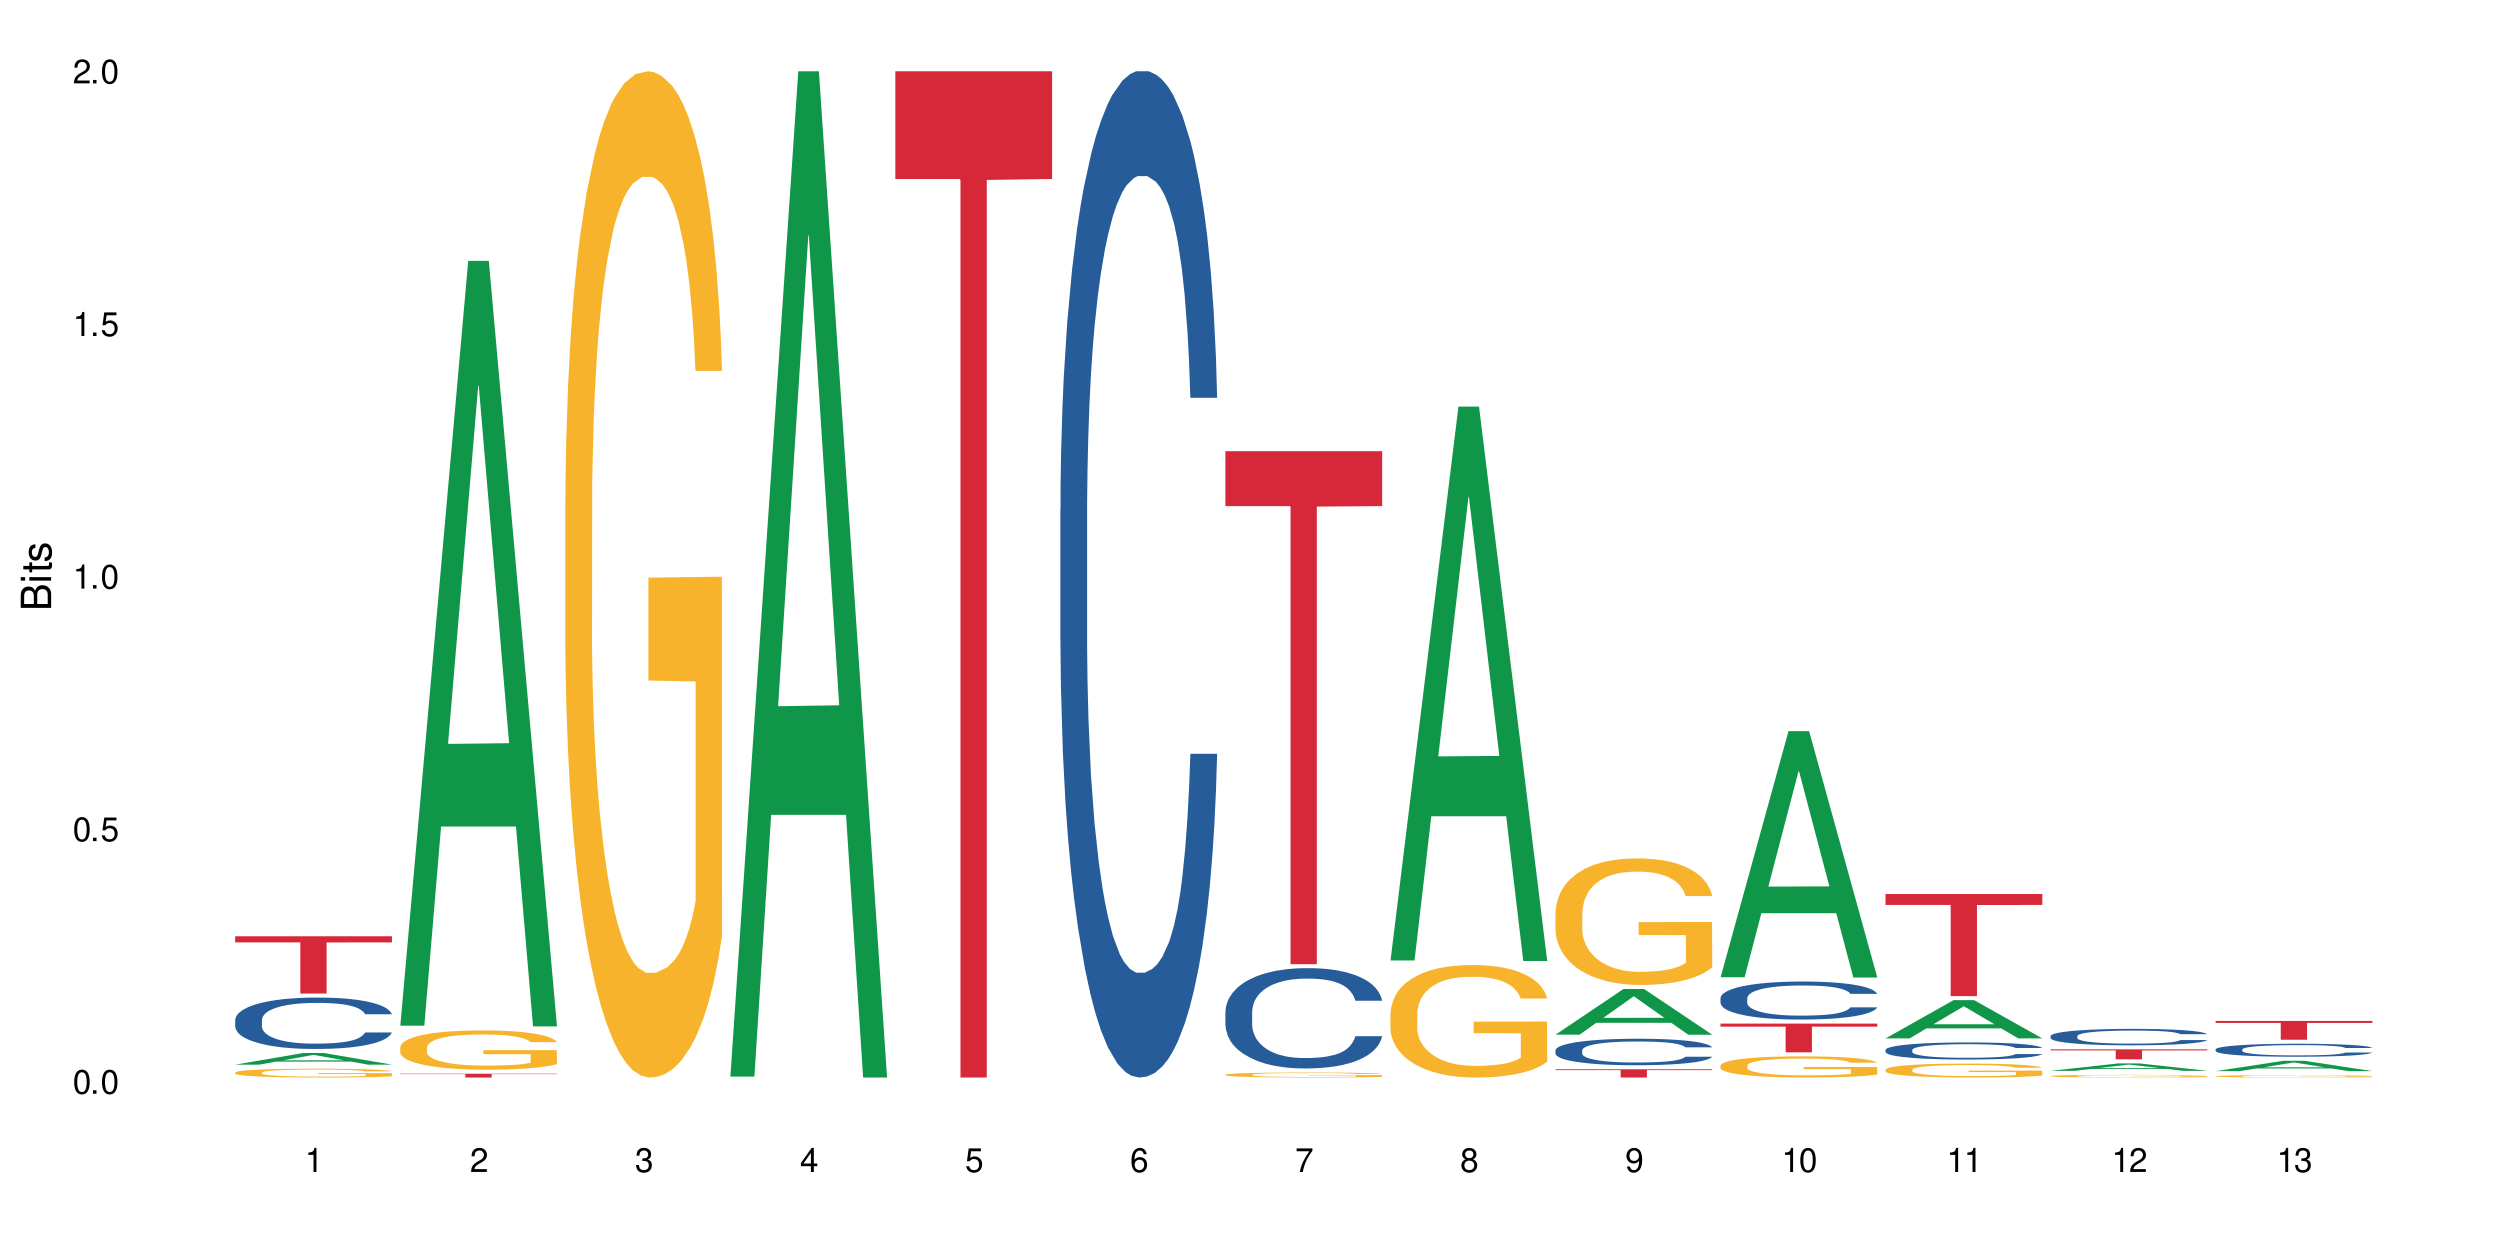 <?xml version="1.0" encoding="UTF-8"?>
<svg xmlns="http://www.w3.org/2000/svg" xmlns:xlink="http://www.w3.org/1999/xlink" width="720" height="360" viewBox="0 0 720 360">
<defs>
<g>
<g id="glyph-0-0">
</g>
<g id="glyph-0-1">
<path d="M 2.641 -6.938 C 2 -6.938 1.422 -6.656 1.078 -6.172 C 0.641 -5.562 0.406 -4.641 0.406 -3.359 C 0.406 -1.016 1.188 0.219 2.641 0.219 C 4.078 0.219 4.859 -1.016 4.859 -3.297 C 4.859 -4.641 4.656 -5.547 4.203 -6.172 C 3.844 -6.656 3.281 -6.938 2.641 -6.938 Z M 2.641 -6.188 C 3.547 -6.188 4 -5.25 4 -3.375 C 4 -1.406 3.562 -0.484 2.625 -0.484 C 1.734 -0.484 1.281 -1.438 1.281 -3.344 C 1.281 -5.25 1.734 -6.188 2.641 -6.188 Z M 2.641 -6.188 "/>
</g>
<g id="glyph-0-2">
<path d="M 1.828 -1 L 0.828 -1 L 0.828 0 L 1.828 0 Z M 1.828 -1 "/>
</g>
<g id="glyph-0-3">
<path d="M 4.562 -6.797 L 1.062 -6.797 L 0.547 -3.094 L 1.328 -3.094 C 1.719 -3.562 2.047 -3.734 2.578 -3.734 C 3.484 -3.734 4.062 -3.109 4.062 -2.094 C 4.062 -1.125 3.484 -0.531 2.578 -0.531 C 1.828 -0.531 1.375 -0.906 1.188 -1.672 L 0.328 -1.672 C 0.453 -1.109 0.547 -0.844 0.75 -0.594 C 1.125 -0.078 1.828 0.219 2.594 0.219 C 3.969 0.219 4.922 -0.781 4.922 -2.219 C 4.922 -3.562 4.031 -4.484 2.719 -4.484 C 2.25 -4.484 1.859 -4.359 1.469 -4.062 L 1.734 -5.969 L 4.562 -5.969 Z M 4.562 -6.797 "/>
</g>
<g id="glyph-0-4">
<path d="M 2.484 -4.938 L 2.484 0 L 3.328 0 L 3.328 -6.938 L 2.766 -6.938 C 2.469 -5.875 2.281 -5.734 0.984 -5.562 L 0.984 -4.938 Z M 2.484 -4.938 "/>
</g>
<g id="glyph-0-5">
<path d="M 4.859 -0.828 L 1.281 -0.828 C 1.359 -1.406 1.672 -1.781 2.5 -2.281 L 3.469 -2.828 C 4.406 -3.344 4.906 -4.062 4.906 -4.906 C 4.906 -5.484 4.672 -6.031 4.266 -6.406 C 3.859 -6.766 3.375 -6.938 2.719 -6.938 C 1.859 -6.938 1.219 -6.625 0.844 -6.031 C 0.609 -5.672 0.5 -5.234 0.484 -4.531 L 1.328 -4.531 C 1.359 -5.016 1.406 -5.281 1.531 -5.516 C 1.75 -5.938 2.188 -6.203 2.703 -6.203 C 3.469 -6.203 4.031 -5.641 4.031 -4.891 C 4.031 -4.344 3.719 -3.859 3.125 -3.516 L 2.234 -3 C 0.812 -2.172 0.406 -1.531 0.328 -0.016 L 4.859 -0.016 Z M 4.859 -0.828 "/>
</g>
<g id="glyph-0-6">
<path d="M 2.125 -3.188 L 2.578 -3.188 C 3.5 -3.188 3.984 -2.766 3.984 -1.922 C 3.984 -1.062 3.469 -0.531 2.594 -0.531 C 1.656 -0.531 1.203 -1 1.156 -2.016 L 0.312 -2.016 C 0.344 -1.453 0.438 -1.094 0.609 -0.781 C 0.953 -0.109 1.625 0.219 2.547 0.219 C 3.953 0.219 4.859 -0.625 4.859 -1.938 C 4.859 -2.828 4.516 -3.297 3.703 -3.594 C 4.344 -3.844 4.656 -4.328 4.656 -5.031 C 4.656 -6.219 3.875 -6.938 2.578 -6.938 C 1.203 -6.938 0.484 -6.172 0.453 -4.703 L 1.297 -4.703 C 1.312 -5.125 1.344 -5.359 1.453 -5.578 C 1.641 -5.969 2.062 -6.203 2.594 -6.203 C 3.344 -6.203 3.797 -5.75 3.797 -5 C 3.797 -4.516 3.609 -4.219 3.25 -4.047 C 3.016 -3.953 2.703 -3.922 2.125 -3.906 Z M 2.125 -3.188 "/>
</g>
<g id="glyph-0-7">
<path d="M 3.141 -1.672 L 3.141 0 L 3.984 0 L 3.984 -1.672 L 4.984 -1.672 L 4.984 -2.438 L 3.984 -2.438 L 3.984 -6.938 L 3.359 -6.938 L 0.266 -2.578 L 0.266 -1.672 Z M 3.141 -2.438 L 1 -2.438 L 3.141 -5.5 Z M 3.141 -2.438 "/>
</g>
<g id="glyph-0-8">
<path d="M 4.781 -5.125 C 4.609 -6.266 3.891 -6.938 2.844 -6.938 C 2.094 -6.938 1.422 -6.578 1.031 -5.953 C 0.594 -5.266 0.406 -4.422 0.406 -3.172 C 0.406 -2 0.578 -1.25 0.984 -0.641 C 1.359 -0.078 1.953 0.219 2.703 0.219 C 3.984 0.219 4.922 -0.75 4.922 -2.094 C 4.922 -3.375 4.062 -4.281 2.844 -4.281 C 2.172 -4.281 1.641 -4.031 1.281 -3.516 C 1.281 -5.234 1.828 -6.188 2.797 -6.188 C 3.391 -6.188 3.797 -5.797 3.938 -5.125 Z M 2.734 -3.531 C 3.547 -3.531 4.062 -2.953 4.062 -2.031 C 4.062 -1.156 3.484 -0.531 2.703 -0.531 C 1.922 -0.531 1.328 -1.188 1.328 -2.078 C 1.328 -2.938 1.906 -3.531 2.734 -3.531 Z M 2.734 -3.531 "/>
</g>
<g id="glyph-0-9">
<path d="M 4.984 -6.797 L 0.438 -6.797 L 0.438 -5.969 L 4.109 -5.969 C 2.5 -3.656 1.828 -2.234 1.328 0 L 2.219 0 C 2.594 -2.172 3.453 -4.047 4.984 -6.094 Z M 4.984 -6.797 "/>
</g>
<g id="glyph-0-10">
<path d="M 3.75 -3.656 C 4.469 -4.094 4.688 -4.438 4.688 -5.078 C 4.688 -6.172 3.844 -6.938 2.641 -6.938 C 1.438 -6.938 0.594 -6.172 0.594 -5.094 C 0.594 -4.438 0.812 -4.094 1.516 -3.656 C 0.734 -3.266 0.359 -2.703 0.359 -1.922 C 0.359 -0.656 1.281 0.219 2.641 0.219 C 3.984 0.219 4.922 -0.656 4.922 -1.922 C 4.922 -2.703 4.531 -3.266 3.75 -3.656 Z M 2.641 -6.188 C 3.359 -6.188 3.812 -5.75 3.812 -5.062 C 3.812 -4.406 3.344 -3.984 2.641 -3.984 C 1.922 -3.984 1.453 -4.406 1.453 -5.078 C 1.453 -5.75 1.922 -6.188 2.641 -6.188 Z M 2.641 -3.266 C 3.484 -3.266 4.062 -2.719 4.062 -1.906 C 4.062 -1.078 3.484 -0.531 2.625 -0.531 C 1.797 -0.531 1.219 -1.094 1.219 -1.906 C 1.219 -2.719 1.781 -3.266 2.641 -3.266 Z M 2.641 -3.266 "/>
</g>
<g id="glyph-0-11">
<path d="M 0.516 -1.578 C 0.672 -0.453 1.406 0.219 2.438 0.219 C 3.188 0.219 3.859 -0.141 4.266 -0.766 C 4.688 -1.453 4.891 -2.297 4.891 -3.547 C 4.891 -4.719 4.703 -5.453 4.312 -6.078 C 3.938 -6.641 3.344 -6.938 2.594 -6.938 C 1.297 -6.938 0.359 -5.969 0.359 -4.625 C 0.359 -3.344 1.234 -2.453 2.453 -2.453 C 3.094 -2.453 3.578 -2.672 4.016 -3.203 C 4 -1.484 3.469 -0.531 2.5 -0.531 C 1.906 -0.531 1.484 -0.906 1.359 -1.578 Z M 2.578 -6.203 C 3.375 -6.203 3.969 -5.531 3.969 -4.641 C 3.969 -3.797 3.391 -3.188 2.547 -3.188 C 1.734 -3.188 1.234 -3.766 1.234 -4.688 C 1.234 -5.562 1.797 -6.203 2.578 -6.203 Z M 2.578 -6.203 "/>
</g>
<g id="glyph-1-0">
</g>
<g id="glyph-1-1">
<path d="M 0 -0.953 L 0 -4.891 C 0 -5.719 -0.234 -6.344 -0.734 -6.797 C -1.188 -7.234 -1.812 -7.469 -2.5 -7.469 C -3.547 -7.469 -4.188 -7 -4.625 -5.875 C -4.984 -6.688 -5.625 -7.094 -6.531 -7.094 C -7.172 -7.094 -7.734 -6.859 -8.141 -6.391 C -8.562 -5.922 -8.75 -5.344 -8.75 -4.5 L -8.75 -0.953 Z M -4.984 -2.062 L -7.766 -2.062 L -7.766 -4.219 C -7.766 -4.844 -7.688 -5.203 -7.453 -5.5 C -7.219 -5.812 -6.859 -5.969 -6.375 -5.969 C -5.891 -5.969 -5.531 -5.812 -5.297 -5.5 C -5.062 -5.203 -4.984 -4.844 -4.984 -4.219 Z M -0.984 -2.062 L -4 -2.062 L -4 -4.781 C -4 -5.766 -3.438 -6.359 -2.484 -6.359 C -1.547 -6.359 -0.984 -5.766 -0.984 -4.781 Z M -0.984 -2.062 "/>
</g>
<g id="glyph-1-2">
<path d="M -6.281 -1.797 L -6.281 -0.797 L 0 -0.797 L 0 -1.797 Z M -8.75 -1.797 L -8.75 -0.797 L -7.484 -0.797 L -7.484 -1.797 Z M -8.75 -1.797 "/>
</g>
<g id="glyph-1-3">
<path d="M -6.281 -3.047 L -6.281 -2.016 L -8.016 -2.016 L -8.016 -1.016 L -6.281 -1.016 L -6.281 -0.172 L -5.469 -0.172 L -5.469 -1.016 L -0.719 -1.016 C -0.078 -1.016 0.281 -1.453 0.281 -2.234 C 0.281 -2.5 0.25 -2.719 0.188 -3.047 L -0.641 -3.047 C -0.609 -2.906 -0.594 -2.766 -0.594 -2.562 C -0.594 -2.141 -0.719 -2.016 -1.156 -2.016 L -5.469 -2.016 L -5.469 -3.047 Z M -6.281 -3.047 "/>
</g>
<g id="glyph-1-4">
<path d="M -4.531 -5.25 C -5.766 -5.25 -6.469 -4.422 -6.469 -2.969 C -6.469 -1.516 -5.719 -0.562 -4.547 -0.562 C -3.562 -0.562 -3.094 -1.062 -2.734 -2.562 L -2.516 -3.484 C -2.344 -4.188 -2.094 -4.469 -1.641 -4.469 C -1.047 -4.469 -0.641 -3.875 -0.641 -3 C -0.641 -2.453 -0.797 -2 -1.062 -1.75 C -1.25 -1.594 -1.422 -1.531 -1.875 -1.469 L -1.875 -0.406 C -0.422 -0.453 0.281 -1.266 0.281 -2.922 C 0.281 -4.5 -0.5 -5.516 -1.719 -5.516 C -2.656 -5.516 -3.172 -4.984 -3.469 -3.734 L -3.703 -2.766 C -3.891 -1.953 -4.156 -1.609 -4.594 -1.609 C -5.188 -1.609 -5.547 -2.125 -5.547 -2.938 C -5.547 -3.75 -5.203 -4.172 -4.531 -4.203 Z M -4.531 -5.25 "/>
</g>
</g>
</defs>
<rect x="-72" y="-36" width="864" height="432" fill="rgb(100%, 100%, 100%)" fill-opacity="1"/>
<path fill-rule="nonzero" fill="rgb(6.275%, 58.824%, 28.235%)" fill-opacity="1" d="M 67.73 306.617 L 67.777 306.613 L 87.316 303.266 L 93.25 303.266 L 112.883 306.617 L 105.984 306.617 L 101.066 305.742 L 79.5 305.742 L 74.676 306.617 L 67.73 306.617 L 81.574 305.383 L 99.086 305.379 L 90.355 303.812 L 90.258 303.812 L 90.164 303.82 L 81.527 305.379 L 81.574 305.383 Z M 67.73 306.617 "/>
<path fill-rule="nonzero" fill="rgb(14.51%, 36.078%, 60%)" fill-opacity="1" d="M 67.73 293.746 L 67.785 293.73 L 67.785 293.406 L 67.953 292.895 L 68.336 292.242 L 68.723 291.797 L 69.715 291 L 71.09 290.23 L 72.523 289.633 L 73.566 289.281 L 74.504 289.012 L 76.652 288.512 L 78.027 288.254 L 79.516 288.023 L 81.332 287.793 L 82.652 287.66 L 85.629 287.441 L 87.828 287.348 L 89.535 287.309 L 93.227 287.309 L 95.43 287.363 L 97.027 287.43 L 98.789 287.539 L 100.273 287.66 L 102.863 287.957 L 105.176 288.336 L 106.223 288.551 L 107.875 288.973 L 109.141 289.375 L 110.02 289.727 L 111.012 290.23 L 111.895 290.836 L 112.555 291.527 L 112.883 292.109 L 105.176 292.109 L 104.789 291.566 L 104.348 291.148 L 103.523 290.594 L 102.699 290.203 L 101.543 289.809 L 100.496 289.551 L 99.062 289.297 L 97.797 289.133 L 96.477 289.012 L 95.207 288.93 L 92.785 288.848 L 89.977 288.848 L 88.93 288.875 L 86.785 288.984 L 85.629 289.078 L 83.977 289.27 L 82.82 289.445 L 81.441 289.715 L 80.508 289.945 L 79.352 290.297 L 78.523 290.605 L 77.586 291.055 L 77.035 291.391 L 76.543 291.77 L 76.102 292.215 L 75.77 292.691 L 75.551 293.191 L 75.441 293.676 L 75.441 295.773 L 75.551 296.262 L 75.824 296.828 L 76.543 297.652 L 77.586 298.371 L 78.801 298.938 L 79.957 299.344 L 80.617 299.531 L 81.496 299.75 L 82.875 300.02 L 84.855 300.289 L 86.012 300.398 L 87.773 300.508 L 89.594 300.562 L 92.016 300.562 L 94.164 300.508 L 95.594 300.438 L 97.082 300.332 L 99.117 300.102 L 100.383 299.883 L 101.484 299.629 L 102.312 299.371 L 102.863 299.152 L 103.688 298.734 L 104.348 298.273 L 104.844 297.801 L 105.176 297.344 L 112.883 297.344 L 112.555 297.883 L 112.059 298.41 L 111.562 298.801 L 110.793 299.277 L 109.91 299.695 L 108.645 300.168 L 107.598 300.48 L 106.223 300.816 L 104.957 301.074 L 103.578 301.305 L 101.543 301.574 L 100.219 301.711 L 98.789 301.832 L 97.082 301.941 L 94.934 302.035 L 92.621 302.09 L 90.473 302.102 L 88.16 302.074 L 86.453 302.02 L 84.195 301.898 L 81.387 301.656 L 79.352 301.398 L 77.754 301.141 L 76.375 300.871 L 74.836 300.508 L 72.852 299.91 L 71.641 299.453 L 70.816 299.074 L 69.879 298.547 L 69.219 298.07 L 68.445 297.316 L 67.895 296.355 L 67.73 295.609 Z M 67.73 293.746 "/>
<path fill-rule="nonzero" fill="rgb(96.863%, 70.196%, 16.863%)" fill-opacity="1" d="M 67.73 308.875 L 67.785 308.871 L 67.785 308.824 L 68.008 308.723 L 68.559 308.578 L 69.273 308.457 L 70.043 308.363 L 70.539 308.316 L 71.367 308.246 L 72.082 308.195 L 73.898 308.09 L 76.211 307.992 L 77.477 307.949 L 78.91 307.91 L 80.945 307.867 L 81.883 307.852 L 84.746 307.812 L 87.996 307.789 L 91.574 307.781 L 93.227 307.785 L 95.484 307.793 L 98.566 307.82 L 100.328 307.844 L 101.707 307.867 L 103.137 307.898 L 104.898 307.945 L 106.551 308 L 107.875 308.055 L 109.195 308.125 L 110.297 308.199 L 111.234 308.281 L 112.059 308.379 L 112.555 308.461 L 112.883 308.543 L 105.23 308.543 L 104.789 308.461 L 104.293 308.398 L 103.469 308.32 L 102.641 308.266 L 101.816 308.219 L 100.273 308.16 L 98.953 308.121 L 97.301 308.09 L 95.703 308.07 L 93.887 308.055 L 92.785 308.051 L 89.867 308.051 L 87.223 308.066 L 85.684 308.086 L 84.582 308.105 L 83.039 308.141 L 82.102 308.168 L 81.551 308.184 L 79.902 308.258 L 78.801 308.324 L 78.195 308.367 L 77.422 308.438 L 76.871 308.5 L 76.266 308.594 L 75.938 308.664 L 75.496 308.82 L 75.441 309.242 L 75.605 309.328 L 75.938 309.426 L 76.375 309.508 L 77.035 309.598 L 77.699 309.664 L 78.855 309.754 L 79.844 309.816 L 80.617 309.855 L 82.102 309.918 L 82.707 309.938 L 84.141 309.98 L 85.629 310.012 L 87.445 310.043 L 88.82 310.055 L 91.023 310.066 L 93.832 310.066 L 97.137 310.055 L 99.227 310.035 L 100.66 310.016 L 101.598 310 L 102.754 309.973 L 103.578 309.949 L 104.348 309.926 L 105.285 309.887 L 105.285 309.328 L 91.684 309.328 L 91.684 309.066 L 112.828 309.062 L 112.883 309.973 L 111.727 310.035 L 110.297 310.098 L 108.918 310.145 L 107.488 310.184 L 105.449 310.227 L 103.797 310.254 L 101.266 310.289 L 98.953 310.309 L 96.531 310.324 L 94.383 310.332 L 91.852 310.332 L 89.594 310.328 L 87.168 310.312 L 85.242 310.297 L 83.48 310.273 L 81.719 310.242 L 79.516 310.191 L 78.082 310.152 L 76.598 310.105 L 75.109 310.047 L 73.789 309.984 L 72.906 309.934 L 72.027 309.879 L 71.09 309.809 L 70.207 309.73 L 69.547 309.656 L 68.941 309.574 L 68.5 309.5 L 68.062 309.395 L 67.84 309.309 L 67.73 309.238 Z M 67.73 308.875 "/>
<path fill-rule="nonzero" fill="rgb(83.922%, 15.686%, 22.353%)" fill-opacity="1" d="M 67.73 269.645 L 112.883 269.645 L 112.883 271.41 L 94.066 271.426 L 94.066 286.145 L 86.496 286.145 L 86.496 271.441 L 86.387 271.41 L 67.73 271.41 Z M 67.73 269.645 "/>
<path fill-rule="nonzero" fill="rgb(6.275%, 58.824%, 28.235%)" fill-opacity="1" d="M 115.262 295.387 L 115.309 295.18 L 134.848 75.129 L 140.781 75.129 L 160.414 295.594 L 153.516 295.594 L 148.598 238.047 L 127.031 238.047 L 122.207 295.387 L 115.262 295.387 L 129.105 214.242 L 146.617 214.035 L 137.887 111.148 L 137.789 110.941 L 137.691 111.562 L 129.059 214.035 L 129.105 214.242 Z M 115.262 295.387 "/>
<path fill-rule="nonzero" fill="rgb(96.863%, 70.196%, 16.863%)" fill-opacity="1" d="M 115.262 301.602 L 115.316 301.59 L 115.316 301.383 L 115.535 300.922 L 116.086 300.281 L 116.805 299.754 L 117.574 299.34 L 118.07 299.125 L 118.895 298.812 L 119.609 298.586 L 121.43 298.121 L 123.742 297.688 L 125.008 297.504 L 126.438 297.328 L 128.477 297.129 L 129.414 297.059 L 132.277 296.895 L 135.523 296.789 L 139.105 296.758 L 140.758 296.77 L 143.016 296.809 L 146.098 296.926 L 147.859 297.027 L 149.238 297.129 L 150.668 297.266 L 152.43 297.473 L 154.082 297.719 L 155.402 297.969 L 156.727 298.277 L 157.828 298.605 L 158.762 298.969 L 159.59 299.402 L 160.086 299.762 L 160.414 300.125 L 152.762 300.125 L 152.32 299.762 L 151.824 299.484 L 151 299.145 L 150.172 298.895 L 149.348 298.699 L 147.805 298.43 L 146.484 298.266 L 144.832 298.121 L 143.234 298.027 L 141.418 297.969 L 140.316 297.945 L 137.398 297.945 L 134.754 298.02 L 133.211 298.102 L 132.109 298.184 L 130.57 298.34 L 129.633 298.461 L 129.082 298.547 L 127.43 298.863 L 126.328 299.156 L 125.723 299.352 L 124.953 299.66 L 124.402 299.938 L 123.797 300.352 L 123.465 300.66 L 123.023 301.363 L 122.969 303.223 L 123.137 303.613 L 123.465 304.039 L 123.906 304.41 L 124.566 304.801 L 125.227 305.102 L 126.383 305.504 L 127.375 305.773 L 128.145 305.949 L 129.633 306.227 L 130.238 306.32 L 131.672 306.508 L 133.156 306.652 L 134.973 306.773 L 136.352 306.836 L 138.555 306.887 L 141.363 306.887 L 144.668 306.824 L 146.758 306.742 L 148.191 306.66 L 149.125 306.59 L 150.281 306.477 L 151.109 306.371 L 151.879 306.258 L 152.816 306.082 L 152.816 303.613 L 139.215 303.605 L 139.215 302.449 L 160.359 302.438 L 160.414 306.477 L 159.258 306.754 L 157.828 307.023 L 156.449 307.23 L 155.02 307.406 L 152.98 307.602 L 151.328 307.723 L 148.797 307.867 L 146.484 307.961 L 144.059 308.023 L 141.914 308.055 L 139.379 308.066 L 137.121 308.043 L 134.699 307.984 L 132.773 307.898 L 131.012 307.797 L 129.246 307.664 L 127.047 307.445 L 125.613 307.27 L 124.125 307.055 L 122.641 306.797 L 121.316 306.516 L 120.438 306.301 L 119.555 306.051 L 118.621 305.742 L 117.738 305.391 L 117.078 305.07 L 116.473 304.711 L 116.031 304.367 L 115.59 303.902 L 115.371 303.531 L 115.262 303.211 Z M 115.262 301.602 "/>
<path fill-rule="nonzero" fill="rgb(83.922%, 15.686%, 22.353%)" fill-opacity="1" d="M 115.262 309.23 L 160.414 309.23 L 160.414 309.348 L 141.598 309.348 L 141.598 310.332 L 134.023 310.332 L 134.023 309.348 L 115.262 309.348 Z M 115.262 309.23 "/>
<path fill-rule="nonzero" fill="rgb(96.863%, 70.196%, 16.863%)" fill-opacity="1" d="M 162.793 144.652 L 162.848 144.387 L 162.848 139.094 L 163.066 127.184 L 163.617 110.777 L 164.332 97.277 L 165.105 86.691 L 165.602 81.133 L 166.426 73.195 L 167.141 67.371 L 168.957 55.461 L 171.27 44.348 L 172.539 39.582 L 173.969 35.082 L 176.008 30.055 L 176.941 28.203 L 179.805 23.965 L 183.055 21.32 L 186.633 20.527 L 188.285 20.789 L 190.543 21.848 L 193.629 24.762 L 195.391 27.406 L 196.766 30.055 L 198.199 33.496 L 199.961 38.789 L 201.613 45.141 L 202.934 51.492 L 204.254 59.43 L 205.355 67.902 L 206.293 77.164 L 207.117 88.281 L 207.613 97.543 L 207.945 106.805 L 200.289 106.805 L 199.852 97.543 L 199.355 90.398 L 198.527 81.664 L 197.703 75.312 L 196.875 70.281 L 195.336 63.402 L 194.012 59.168 L 192.363 55.461 L 190.766 53.078 L 188.949 51.492 L 187.848 50.961 L 184.926 50.961 L 182.285 52.816 L 180.742 54.934 L 179.641 57.051 L 178.098 61.02 L 177.164 64.195 L 176.613 66.312 L 174.961 74.516 L 173.859 81.93 L 173.254 86.957 L 172.484 94.898 L 171.934 102.043 L 171.328 112.629 L 170.996 120.57 L 170.555 138.566 L 170.5 186.207 L 170.664 196.262 L 170.996 207.113 L 171.438 216.641 L 172.098 226.699 L 172.758 234.375 L 173.914 244.695 L 174.906 251.578 L 175.676 256.078 L 177.164 263.223 L 177.77 265.605 L 179.199 270.367 L 180.688 274.074 L 182.504 277.25 L 183.883 278.836 L 186.082 280.16 L 188.891 280.16 L 192.195 278.574 L 194.289 276.457 L 195.719 274.34 L 196.656 272.484 L 197.812 269.574 L 198.641 266.926 L 199.41 264.016 L 200.348 259.516 L 200.348 196.262 L 186.746 195.996 L 186.746 166.355 L 207.891 166.09 L 207.945 269.574 L 206.789 276.719 L 205.355 283.602 L 203.98 288.895 L 202.547 293.395 L 200.512 298.422 L 198.859 301.598 L 196.324 305.305 L 194.012 307.688 L 191.59 309.273 L 189.441 310.066 L 186.91 310.332 L 184.652 309.805 L 182.23 308.215 L 180.301 306.098 L 178.539 303.453 L 176.777 300.012 L 174.574 294.453 L 173.145 289.953 L 171.656 284.395 L 170.172 277.777 L 168.848 270.633 L 167.969 265.074 L 167.086 258.723 L 166.148 250.781 L 165.27 241.785 L 164.609 233.578 L 164.004 224.316 L 163.562 215.582 L 163.121 203.672 L 162.902 194.145 L 162.793 185.941 Z M 162.793 144.652 "/>
<path fill-rule="nonzero" fill="rgb(6.275%, 58.824%, 28.235%)" fill-opacity="1" d="M 210.32 310.059 L 210.371 309.789 L 229.906 20.527 L 235.84 20.527 L 255.477 310.332 L 248.578 310.332 L 243.656 234.684 L 222.094 234.684 L 217.27 310.059 L 210.32 310.059 L 224.168 203.391 L 241.68 203.117 L 232.945 67.875 L 232.852 67.602 L 232.754 68.418 L 224.117 203.117 L 224.168 203.391 Z M 210.32 310.059 "/>
<path fill-rule="nonzero" fill="rgb(83.922%, 15.686%, 22.353%)" fill-opacity="1" d="M 257.852 20.527 L 303.004 20.527 L 303.004 51.547 L 284.188 51.82 L 284.188 310.332 L 276.617 310.332 L 276.617 52.094 L 276.504 51.547 L 257.852 51.547 Z M 257.852 20.527 "/>
<path fill-rule="nonzero" fill="rgb(14.51%, 36.078%, 60%)" fill-opacity="1" d="M 305.383 146.621 L 305.438 146.355 L 305.438 140 L 305.602 129.934 L 305.988 117.215 L 306.371 108.477 L 307.363 92.844 L 308.742 77.746 L 310.172 66.09 L 311.219 59.203 L 312.156 53.902 L 314.301 44.102 L 315.68 39.07 L 317.164 34.566 L 318.984 30.062 L 320.305 27.414 L 323.277 23.176 L 325.48 21.32 L 327.188 20.527 L 330.879 20.527 L 333.078 21.586 L 334.676 22.91 L 336.438 25.031 L 337.926 27.414 L 340.512 33.242 L 342.828 40.66 L 343.871 44.898 L 345.523 53.109 L 346.789 61.055 L 347.672 67.945 L 348.664 77.746 L 349.543 89.668 L 350.203 103.176 L 350.535 114.566 L 342.828 114.566 L 342.441 103.973 L 342 95.758 L 341.176 84.898 L 340.348 77.215 L 339.191 69.535 L 338.145 64.5 L 336.715 59.469 L 335.449 56.289 L 334.125 53.902 L 332.859 52.316 L 330.438 50.727 L 327.629 50.727 L 326.582 51.254 L 324.434 53.375 L 323.277 55.23 L 321.625 58.938 L 320.469 62.383 L 319.094 67.68 L 318.156 72.184 L 317 79.07 L 316.176 85.164 L 315.238 93.906 L 314.688 100.527 L 314.191 107.945 L 313.75 116.688 L 313.422 125.957 L 313.199 135.762 L 313.09 145.297 L 313.09 186.355 L 313.199 195.895 L 313.477 207.02 L 314.191 223.18 L 315.238 237.219 L 316.449 248.344 L 317.605 256.293 L 318.266 260 L 319.148 264.238 L 320.523 269.535 L 322.508 274.836 L 323.664 276.953 L 325.426 279.074 L 327.242 280.133 L 329.664 280.133 L 331.812 279.074 L 333.246 277.75 L 334.73 275.629 L 336.77 271.125 L 338.035 266.887 L 339.137 261.855 L 339.961 256.82 L 340.512 252.582 L 341.34 244.371 L 342 235.363 L 342.496 226.094 L 342.828 217.086 L 350.535 217.086 L 350.203 227.684 L 349.711 238.012 L 349.215 245.695 L 348.441 254.969 L 347.562 263.18 L 346.297 272.449 L 345.25 278.543 L 343.871 285.168 L 342.605 290.199 L 341.23 294.703 L 339.191 300 L 337.871 302.648 L 336.438 305.035 L 334.73 307.152 L 332.586 309.008 L 330.27 310.066 L 328.125 310.332 L 325.812 309.801 L 324.105 308.742 L 321.848 306.359 L 319.039 301.59 L 317 296.559 L 315.402 291.523 L 314.027 286.227 L 312.484 279.074 L 310.504 267.418 L 309.293 258.41 L 308.465 250.992 L 307.531 240.664 L 306.867 231.391 L 306.098 216.555 L 305.547 197.746 L 305.383 183.18 Z M 305.383 146.621 "/>
<path fill-rule="nonzero" fill="rgb(14.51%, 36.078%, 60%)" fill-opacity="1" d="M 352.91 291.406 L 352.969 291.383 L 352.969 290.746 L 353.133 289.746 L 353.52 288.477 L 353.902 287.605 L 354.895 286.051 L 356.27 284.543 L 357.703 283.383 L 358.75 282.695 L 359.684 282.168 L 361.832 281.191 L 363.211 280.691 L 364.695 280.242 L 366.512 279.793 L 367.836 279.531 L 370.809 279.105 L 373.012 278.922 L 374.719 278.844 L 378.406 278.844 L 380.609 278.949 L 382.207 279.082 L 383.969 279.293 L 385.457 279.531 L 388.043 280.109 L 390.355 280.848 L 391.402 281.273 L 393.055 282.09 L 394.32 282.883 L 395.203 283.566 L 396.195 284.543 L 397.074 285.734 L 397.734 287.078 L 398.066 288.215 L 390.355 288.215 L 389.973 287.156 L 389.531 286.34 L 388.703 285.258 L 387.879 284.492 L 386.723 283.727 L 385.676 283.227 L 384.246 282.723 L 382.977 282.406 L 381.656 282.168 L 380.391 282.012 L 377.965 281.852 L 375.16 281.852 L 374.113 281.906 L 371.965 282.117 L 370.809 282.301 L 369.156 282.672 L 368 283.016 L 366.625 283.543 L 365.688 283.992 L 364.531 284.676 L 363.703 285.285 L 362.77 286.156 L 362.219 286.816 L 361.723 287.555 L 361.281 288.426 L 360.953 289.348 L 360.73 290.324 L 360.621 291.277 L 360.621 295.367 L 360.73 296.316 L 361.008 297.426 L 361.723 299.035 L 362.77 300.434 L 363.98 301.543 L 365.137 302.336 L 365.797 302.703 L 366.68 303.129 L 368.055 303.656 L 370.039 304.184 L 371.195 304.395 L 372.957 304.605 L 374.773 304.711 L 377.195 304.711 L 379.344 304.605 L 380.773 304.473 L 382.262 304.262 L 384.301 303.812 L 385.566 303.391 L 386.668 302.891 L 387.492 302.387 L 388.043 301.965 L 388.871 301.148 L 389.531 300.25 L 390.027 299.328 L 390.355 298.43 L 398.066 298.43 L 397.734 299.484 L 397.238 300.516 L 396.742 301.281 L 395.973 302.203 L 395.094 303.023 L 393.824 303.945 L 392.781 304.551 L 391.402 305.211 L 390.137 305.715 L 388.758 306.164 L 386.723 306.691 L 385.402 306.953 L 383.969 307.191 L 382.262 307.402 L 380.113 307.59 L 377.801 307.695 L 375.652 307.719 L 373.34 307.668 L 371.633 307.562 L 369.375 307.324 L 366.566 306.848 L 364.531 306.348 L 362.934 305.848 L 361.559 305.316 L 360.016 304.605 L 358.031 303.445 L 356.82 302.547 L 355.996 301.809 L 355.059 300.777 L 354.398 299.855 L 353.629 298.375 L 353.078 296.504 L 352.91 295.051 Z M 352.91 291.406 "/>
<path fill-rule="nonzero" fill="rgb(96.863%, 70.196%, 16.863%)" fill-opacity="1" d="M 352.91 309.504 L 352.969 309.504 L 352.969 309.477 L 353.188 309.418 L 353.738 309.336 L 354.453 309.27 L 355.227 309.215 L 355.719 309.188 L 356.547 309.148 L 357.262 309.117 L 359.078 309.059 L 361.391 309.004 L 362.66 308.98 L 364.09 308.957 L 366.129 308.934 L 367.062 308.922 L 369.926 308.902 L 373.176 308.887 L 376.754 308.883 L 378.406 308.887 L 380.664 308.891 L 383.75 308.906 L 385.512 308.918 L 386.887 308.934 L 388.32 308.949 L 390.082 308.977 L 391.734 309.008 L 393.055 309.039 L 394.375 309.078 L 395.477 309.121 L 396.414 309.168 L 397.238 309.223 L 397.734 309.27 L 398.066 309.316 L 390.41 309.316 L 389.973 309.27 L 389.477 309.234 L 388.648 309.191 L 387.824 309.156 L 386.996 309.133 L 385.457 309.098 L 384.133 309.078 L 382.48 309.059 L 380.887 309.047 L 379.066 309.039 L 377.965 309.035 L 375.047 309.035 L 372.406 309.047 L 370.863 309.055 L 369.762 309.066 L 368.219 309.086 L 367.285 309.102 L 366.734 309.113 L 365.082 309.152 L 363.98 309.191 L 363.375 309.215 L 362.602 309.254 L 362.055 309.293 L 361.445 309.344 L 361.117 309.383 L 360.676 309.473 L 360.621 309.711 L 360.785 309.762 L 361.117 309.816 L 361.559 309.863 L 362.219 309.914 L 362.879 309.953 L 364.035 310.004 L 365.027 310.039 L 365.797 310.062 L 367.285 310.098 L 367.891 310.109 L 369.32 310.133 L 370.809 310.152 L 372.625 310.168 L 374.004 310.176 L 376.203 310.184 L 379.012 310.184 L 382.316 310.172 L 384.41 310.164 L 385.84 310.152 L 386.777 310.145 L 387.934 310.129 L 388.758 310.117 L 389.531 310.102 L 390.465 310.078 L 390.465 309.762 L 376.867 309.762 L 376.867 309.613 L 398.012 309.613 L 398.066 310.129 L 396.91 310.164 L 395.477 310.199 L 394.102 310.227 L 392.668 310.246 L 390.633 310.273 L 388.98 310.289 L 386.445 310.309 L 384.133 310.32 L 381.711 310.328 L 379.562 310.332 L 377.031 310.332 L 374.773 310.328 L 372.352 310.32 L 370.422 310.312 L 366.898 310.281 L 364.695 310.254 L 363.266 310.23 L 361.777 310.203 L 360.289 310.168 L 358.969 310.133 L 358.09 310.105 L 357.207 310.074 L 356.27 310.035 L 355.391 309.988 L 354.73 309.949 L 354.125 309.902 L 353.684 309.859 L 353.242 309.801 L 353.023 309.75 L 352.91 309.711 Z M 352.91 309.504 "/>
<path fill-rule="nonzero" fill="rgb(83.922%, 15.686%, 22.353%)" fill-opacity="1" d="M 352.91 129.945 L 398.066 129.945 L 398.066 145.758 L 379.246 145.898 L 379.246 277.68 L 371.676 277.68 L 371.676 146.035 L 371.566 145.758 L 352.91 145.758 Z M 352.91 129.945 "/>
<path fill-rule="nonzero" fill="rgb(6.275%, 58.824%, 28.235%)" fill-opacity="1" d="M 400.441 276.617 L 400.492 276.465 L 420.027 117.094 L 425.961 117.094 L 445.598 276.766 L 438.699 276.766 L 433.777 235.086 L 412.215 235.086 L 407.391 276.617 L 400.441 276.617 L 414.289 217.844 L 431.801 217.695 L 423.066 143.18 L 422.973 143.031 L 422.875 143.48 L 414.238 217.695 L 414.289 217.844 Z M 400.441 276.617 "/>
<path fill-rule="nonzero" fill="rgb(96.863%, 70.196%, 16.863%)" fill-opacity="1" d="M 400.441 291.809 L 400.496 291.777 L 400.496 291.188 L 400.719 289.855 L 401.27 288.02 L 401.984 286.512 L 402.754 285.328 L 403.25 284.707 L 404.078 283.82 L 404.793 283.168 L 406.609 281.836 L 408.922 280.594 L 410.188 280.062 L 411.621 279.559 L 413.656 278.996 L 414.594 278.789 L 417.457 278.316 L 420.707 278.02 L 424.285 277.93 L 425.938 277.961 L 428.195 278.078 L 431.277 278.402 L 433.039 278.699 L 434.418 278.996 L 435.848 279.379 L 437.609 279.973 L 439.262 280.684 L 440.586 281.391 L 441.906 282.281 L 443.008 283.227 L 443.945 284.262 L 444.77 285.504 L 445.266 286.543 L 445.598 287.578 L 437.941 287.578 L 437.5 286.543 L 437.004 285.742 L 436.18 284.766 L 435.355 284.055 L 434.527 283.492 L 432.984 282.723 L 431.664 282.25 L 430.012 281.836 L 428.414 281.57 L 426.598 281.391 L 425.496 281.332 L 422.578 281.332 L 419.934 281.539 L 418.395 281.777 L 417.293 282.016 L 415.75 282.457 L 414.812 282.812 L 414.262 283.051 L 412.613 283.969 L 411.512 284.797 L 410.906 285.359 L 410.133 286.246 L 409.582 287.043 L 408.977 288.227 L 408.648 289.117 L 408.207 291.129 L 408.152 296.453 L 408.316 297.578 L 408.648 298.793 L 409.086 299.855 L 409.75 300.98 L 410.41 301.84 L 411.566 302.992 L 412.555 303.762 L 413.328 304.266 L 414.812 305.066 L 415.422 305.332 L 416.852 305.863 L 418.34 306.277 L 420.156 306.633 L 421.531 306.812 L 423.734 306.961 L 426.543 306.961 L 429.848 306.781 L 431.941 306.543 L 433.371 306.309 L 434.309 306.102 L 435.465 305.777 L 436.289 305.48 L 437.062 305.152 L 437.996 304.652 L 437.996 297.578 L 424.395 297.551 L 424.395 294.234 L 445.539 294.207 L 445.598 305.777 L 444.438 306.574 L 443.008 307.344 L 441.633 307.938 L 440.199 308.438 L 438.16 309 L 436.512 309.355 L 433.977 309.77 L 431.664 310.035 L 429.242 310.215 L 427.094 310.305 L 424.562 310.332 L 422.305 310.273 L 419.879 310.098 L 417.953 309.859 L 416.191 309.562 L 414.43 309.18 L 412.227 308.559 L 410.793 308.055 L 409.309 307.434 L 407.82 306.691 L 406.5 305.895 L 405.617 305.273 L 404.738 304.562 L 403.801 303.676 L 402.922 302.668 L 402.258 301.75 L 401.652 300.715 L 401.215 299.738 L 400.773 298.406 L 400.551 297.344 L 400.441 296.426 Z M 400.441 291.809 "/>
<path fill-rule="nonzero" fill="rgb(6.275%, 58.824%, 28.235%)" fill-opacity="1" d="M 447.973 297.988 L 448.02 297.977 L 467.559 284.832 L 473.492 284.832 L 493.125 298 L 486.227 298 L 481.309 294.562 L 459.742 294.562 L 454.918 297.988 L 447.973 297.988 L 461.816 293.141 L 479.328 293.129 L 470.598 286.98 L 470.5 286.969 L 470.406 287.008 L 461.77 293.129 L 461.816 293.141 Z M 447.973 297.988 "/>
<path fill-rule="nonzero" fill="rgb(14.51%, 36.078%, 60%)" fill-opacity="1" d="M 447.973 302.48 L 448.027 302.477 L 448.027 302.309 L 448.191 302.043 L 448.578 301.707 L 448.965 301.477 L 449.953 301.066 L 451.332 300.672 L 452.762 300.363 L 453.809 300.184 L 454.746 300.043 L 456.895 299.785 L 458.27 299.652 L 459.758 299.535 L 461.574 299.418 L 462.895 299.348 L 465.867 299.234 L 468.07 299.188 L 469.777 299.164 L 473.469 299.164 L 475.672 299.191 L 477.266 299.227 L 479.027 299.285 L 480.516 299.348 L 483.105 299.5 L 485.418 299.695 L 486.465 299.805 L 488.113 300.023 L 489.383 300.23 L 490.262 300.414 L 491.254 300.672 L 492.137 300.984 L 492.797 301.34 L 493.125 301.637 L 485.418 301.637 L 485.031 301.359 L 484.59 301.145 L 483.766 300.859 L 482.938 300.656 L 481.781 300.453 L 480.734 300.32 L 479.305 300.191 L 478.039 300.105 L 476.715 300.043 L 475.449 300 L 473.027 299.961 L 470.219 299.961 L 469.172 299.973 L 467.023 300.027 L 465.867 300.078 L 464.215 300.176 L 463.059 300.266 L 461.684 300.406 L 460.746 300.523 L 459.59 300.703 L 458.766 300.867 L 457.828 301.094 L 457.277 301.27 L 456.781 301.465 L 456.344 301.695 L 456.012 301.938 L 455.793 302.195 L 455.68 302.445 L 455.68 303.527 L 455.793 303.777 L 456.066 304.07 L 456.781 304.496 L 457.828 304.863 L 459.039 305.156 L 460.195 305.367 L 460.859 305.465 L 461.738 305.574 L 463.117 305.715 L 465.098 305.855 L 466.254 305.91 L 468.016 305.965 L 469.832 305.992 L 472.258 305.992 L 474.402 305.965 L 475.836 305.93 L 477.32 305.875 L 479.359 305.758 L 480.625 305.645 L 481.727 305.512 L 482.555 305.379 L 483.105 305.27 L 483.93 305.051 L 484.59 304.816 L 485.086 304.57 L 485.418 304.336 L 493.125 304.336 L 492.797 304.613 L 492.301 304.887 L 491.805 305.086 L 491.035 305.332 L 490.152 305.547 L 488.887 305.789 L 487.84 305.953 L 486.465 306.125 L 485.195 306.258 L 483.82 306.375 L 481.781 306.516 L 480.461 306.586 L 479.027 306.648 L 477.32 306.703 L 475.176 306.754 L 472.863 306.781 L 470.715 306.789 L 468.402 306.773 L 466.695 306.746 L 464.438 306.684 L 461.629 306.559 L 459.59 306.426 L 457.996 306.293 L 456.617 306.152 L 455.074 305.965 L 453.094 305.66 L 451.883 305.422 L 451.055 305.227 L 450.121 304.953 L 449.461 304.711 L 448.688 304.32 L 448.137 303.828 L 447.973 303.441 Z M 447.973 302.48 "/>
<path fill-rule="nonzero" fill="rgb(96.863%, 70.196%, 16.863%)" fill-opacity="1" d="M 447.973 262.832 L 448.027 262.797 L 448.027 262.133 L 448.246 260.633 L 448.797 258.57 L 449.516 256.875 L 450.285 255.543 L 450.781 254.844 L 451.605 253.844 L 452.324 253.113 L 454.141 251.613 L 456.453 250.215 L 457.719 249.617 L 459.152 249.051 L 461.188 248.418 L 462.125 248.188 L 464.988 247.652 L 468.238 247.32 L 471.816 247.223 L 473.469 247.254 L 475.727 247.387 L 478.809 247.754 L 480.57 248.086 L 481.949 248.418 L 483.379 248.852 L 485.141 249.52 L 486.793 250.316 L 488.113 251.113 L 489.438 252.113 L 490.539 253.18 L 491.473 254.344 L 492.301 255.742 L 492.797 256.906 L 493.125 258.07 L 485.473 258.07 L 485.031 256.906 L 484.535 256.008 L 483.711 254.91 L 482.883 254.109 L 482.059 253.477 L 480.516 252.613 L 479.195 252.082 L 477.543 251.613 L 475.945 251.316 L 474.129 251.113 L 473.027 251.047 L 470.109 251.047 L 467.465 251.281 L 465.922 251.547 L 464.824 251.812 L 463.281 252.312 L 462.344 252.711 L 461.793 252.98 L 460.141 254.012 L 459.039 254.941 L 458.434 255.574 L 457.664 256.574 L 457.113 257.473 L 456.508 258.805 L 456.176 259.801 L 455.738 262.066 L 455.68 268.055 L 455.848 269.32 L 456.176 270.688 L 456.617 271.883 L 457.277 273.148 L 457.938 274.113 L 459.094 275.414 L 460.086 276.277 L 460.859 276.844 L 462.344 277.742 L 462.949 278.043 L 464.383 278.641 L 465.867 279.105 L 467.688 279.508 L 469.062 279.707 L 471.266 279.871 L 474.074 279.871 L 477.379 279.672 L 479.469 279.406 L 480.902 279.141 L 481.836 278.906 L 482.992 278.539 L 483.82 278.207 L 484.59 277.844 L 485.527 277.277 L 485.527 269.32 L 471.926 269.289 L 471.926 265.559 L 493.07 265.527 L 493.125 278.539 L 491.969 279.441 L 490.539 280.305 L 489.16 280.969 L 487.73 281.535 L 485.691 282.168 L 484.039 282.566 L 481.508 283.035 L 479.195 283.332 L 476.773 283.535 L 474.625 283.633 L 472.09 283.668 L 469.832 283.602 L 467.41 283.402 L 465.484 283.133 L 463.723 282.801 L 461.957 282.367 L 459.758 281.668 L 458.324 281.105 L 456.836 280.406 L 455.352 279.574 L 454.031 278.676 L 453.148 277.977 L 452.266 277.176 L 451.332 276.18 L 450.449 275.047 L 449.789 274.016 L 449.184 272.848 L 448.742 271.75 L 448.301 270.254 L 448.082 269.055 L 447.973 268.023 Z M 447.973 262.832 "/>
<path fill-rule="nonzero" fill="rgb(83.922%, 15.686%, 22.353%)" fill-opacity="1" d="M 447.973 307.949 L 493.125 307.949 L 493.125 308.207 L 474.309 308.207 L 474.309 310.332 L 466.734 310.332 L 466.734 308.211 L 466.625 308.207 L 447.973 308.207 Z M 447.973 307.949 "/>
<path fill-rule="nonzero" fill="rgb(6.275%, 58.824%, 28.235%)" fill-opacity="1" d="M 495.504 281.461 L 495.551 281.395 L 515.09 210.559 L 521.023 210.559 L 540.656 281.527 L 533.758 281.527 L 528.836 263.004 L 507.273 263.004 L 502.449 281.461 L 495.504 281.461 L 509.348 255.34 L 526.859 255.273 L 518.129 222.152 L 518.031 222.086 L 517.934 222.285 L 509.301 255.273 L 509.348 255.34 Z M 495.504 281.461 "/>
<path fill-rule="nonzero" fill="rgb(14.51%, 36.078%, 60%)" fill-opacity="1" d="M 495.504 287.449 L 495.559 287.441 L 495.559 287.199 L 495.723 286.82 L 496.109 286.34 L 496.492 286.012 L 497.484 285.422 L 498.863 284.852 L 500.293 284.41 L 501.34 284.152 L 502.277 283.953 L 504.422 283.582 L 505.801 283.391 L 507.285 283.223 L 509.105 283.051 L 510.426 282.953 L 513.398 282.793 L 515.602 282.723 L 517.309 282.691 L 520.996 282.691 L 523.199 282.73 L 524.797 282.781 L 526.559 282.863 L 528.047 282.953 L 530.633 283.172 L 532.945 283.453 L 533.992 283.613 L 535.645 283.922 L 536.91 284.223 L 537.793 284.48 L 538.785 284.852 L 539.664 285.301 L 540.324 285.812 L 540.656 286.242 L 532.945 286.242 L 532.562 285.84 L 532.121 285.531 L 531.297 285.121 L 530.469 284.832 L 529.312 284.543 L 528.266 284.352 L 526.836 284.16 L 525.566 284.043 L 524.246 283.953 L 522.98 283.891 L 520.559 283.832 L 517.75 283.832 L 516.703 283.852 L 514.555 283.93 L 513.398 284 L 511.746 284.141 L 510.59 284.27 L 509.215 284.473 L 508.277 284.641 L 507.121 284.902 L 506.297 285.133 L 505.359 285.461 L 504.809 285.711 L 504.312 285.992 L 503.871 286.32 L 503.543 286.672 L 503.32 287.043 L 503.211 287.402 L 503.211 288.949 L 503.32 289.312 L 503.598 289.73 L 504.312 290.34 L 505.359 290.871 L 506.57 291.289 L 507.727 291.59 L 508.387 291.73 L 509.27 291.891 L 510.645 292.09 L 512.629 292.289 L 513.785 292.371 L 515.547 292.449 L 517.363 292.492 L 519.785 292.492 L 521.934 292.449 L 523.367 292.402 L 524.852 292.32 L 526.891 292.152 L 528.156 291.992 L 529.258 291.801 L 530.082 291.609 L 530.633 291.449 L 531.461 291.141 L 532.121 290.801 L 532.617 290.449 L 532.945 290.109 L 540.656 290.109 L 540.324 290.512 L 539.832 290.902 L 539.336 291.191 L 538.562 291.539 L 537.684 291.852 L 536.418 292.199 L 535.371 292.43 L 533.992 292.68 L 532.727 292.871 L 531.352 293.039 L 529.312 293.242 L 527.992 293.34 L 526.559 293.43 L 524.852 293.512 L 522.703 293.582 L 520.391 293.621 L 518.246 293.629 L 515.934 293.609 L 514.227 293.57 L 511.969 293.48 L 509.16 293.301 L 507.121 293.109 L 505.523 292.922 L 504.148 292.719 L 502.605 292.449 L 500.625 292.012 L 499.414 291.672 L 498.586 291.391 L 497.648 291 L 496.988 290.652 L 496.219 290.09 L 495.668 289.383 L 495.504 288.832 Z M 495.504 287.449 "/>
<path fill-rule="nonzero" fill="rgb(96.863%, 70.196%, 16.863%)" fill-opacity="1" d="M 495.504 306.848 L 495.559 306.84 L 495.559 306.73 L 495.777 306.48 L 496.328 306.133 L 497.043 305.848 L 497.816 305.625 L 498.312 305.512 L 499.137 305.344 L 499.852 305.219 L 501.668 304.969 L 503.984 304.734 L 505.25 304.637 L 506.68 304.539 L 508.719 304.434 L 509.652 304.395 L 512.52 304.309 L 515.766 304.25 L 519.348 304.234 L 520.996 304.238 L 523.254 304.262 L 526.34 304.324 L 528.102 304.379 L 529.477 304.434 L 530.91 304.508 L 532.672 304.617 L 534.324 304.754 L 535.645 304.887 L 536.965 305.055 L 538.066 305.23 L 539.004 305.426 L 539.832 305.66 L 540.324 305.855 L 540.656 306.051 L 533.004 306.051 L 532.562 305.855 L 532.066 305.703 L 531.238 305.52 L 530.414 305.387 L 529.59 305.281 L 528.047 305.137 L 526.723 305.047 L 525.074 304.969 L 523.477 304.918 L 521.66 304.887 L 520.559 304.875 L 517.641 304.875 L 514.996 304.914 L 513.453 304.957 L 512.352 305.004 L 510.812 305.086 L 509.875 305.152 L 509.324 305.199 L 507.672 305.371 L 506.57 305.527 L 505.965 305.633 L 505.195 305.801 L 504.645 305.949 L 504.039 306.172 L 503.707 306.34 L 503.266 306.719 L 503.211 307.719 L 503.375 307.934 L 503.707 308.16 L 504.148 308.359 L 504.809 308.574 L 505.469 308.734 L 506.625 308.953 L 507.617 309.098 L 508.387 309.191 L 509.875 309.34 L 510.48 309.391 L 511.91 309.492 L 513.398 309.57 L 515.215 309.637 L 516.594 309.668 L 518.797 309.699 L 521.602 309.699 L 524.906 309.664 L 527 309.621 L 528.43 309.574 L 529.367 309.535 L 530.523 309.477 L 531.352 309.418 L 532.121 309.359 L 533.059 309.262 L 533.059 307.934 L 519.457 307.926 L 519.457 307.305 L 540.602 307.297 L 540.656 309.477 L 539.5 309.625 L 538.066 309.77 L 536.691 309.883 L 535.258 309.977 L 533.223 310.082 L 531.57 310.148 L 529.039 310.227 L 526.723 310.277 L 524.301 310.309 L 522.152 310.328 L 519.621 310.332 L 517.363 310.32 L 514.941 310.289 L 513.012 310.242 L 511.25 310.188 L 509.488 310.117 L 507.285 310 L 505.855 309.902 L 504.367 309.785 L 502.883 309.648 L 501.559 309.496 L 500.68 309.379 L 499.797 309.246 L 498.863 309.078 L 497.98 308.891 L 497.32 308.719 L 496.715 308.523 L 496.273 308.34 L 495.832 308.09 L 495.613 307.887 L 495.504 307.715 Z M 495.504 306.848 "/>
<path fill-rule="nonzero" fill="rgb(83.922%, 15.686%, 22.353%)" fill-opacity="1" d="M 495.504 294.793 L 540.656 294.793 L 540.656 295.68 L 521.836 295.688 L 521.836 303.07 L 514.266 303.07 L 514.266 295.695 L 514.156 295.68 L 495.504 295.68 Z M 495.504 294.793 "/>
<path fill-rule="nonzero" fill="rgb(6.275%, 58.824%, 28.235%)" fill-opacity="1" d="M 543.031 299.051 L 543.082 299.039 L 562.617 288.047 L 568.551 288.047 L 588.188 299.062 L 581.289 299.062 L 576.367 296.188 L 554.805 296.188 L 549.98 299.051 L 543.031 299.051 L 556.879 294.996 L 574.391 294.984 L 565.656 289.848 L 565.562 289.836 L 565.465 289.867 L 556.828 294.984 L 556.879 294.996 Z M 543.031 299.051 "/>
<path fill-rule="nonzero" fill="rgb(14.51%, 36.078%, 60%)" fill-opacity="1" d="M 543.031 302.367 L 543.086 302.363 L 543.086 302.254 L 543.254 302.086 L 543.637 301.867 L 544.023 301.719 L 545.016 301.453 L 546.391 301.199 L 547.824 301 L 548.871 300.883 L 549.805 300.793 L 551.953 300.625 L 553.328 300.539 L 554.816 300.465 L 556.633 300.387 L 557.957 300.344 L 560.93 300.27 L 563.133 300.238 L 564.84 300.227 L 568.527 300.227 L 570.73 300.242 L 572.328 300.266 L 574.09 300.301 L 575.578 300.344 L 578.164 300.441 L 580.477 300.566 L 581.523 300.641 L 583.176 300.777 L 584.441 300.914 L 585.324 301.031 L 586.312 301.199 L 587.195 301.398 L 587.855 301.629 L 588.188 301.824 L 580.477 301.824 L 580.09 301.645 L 579.652 301.504 L 578.824 301.32 L 578 301.188 L 576.844 301.059 L 575.797 300.973 L 574.363 300.887 L 573.098 300.832 L 571.777 300.793 L 570.512 300.766 L 568.086 300.738 L 565.277 300.738 L 564.234 300.746 L 562.086 300.781 L 560.93 300.816 L 559.277 300.879 L 558.121 300.938 L 556.742 301.027 L 555.809 301.102 L 554.652 301.219 L 553.824 301.324 L 552.891 301.473 L 552.34 301.586 L 551.844 301.711 L 551.402 301.859 L 551.07 302.016 L 550.852 302.184 L 550.742 302.344 L 550.742 303.043 L 550.852 303.207 L 551.129 303.395 L 551.844 303.668 L 552.891 303.906 L 554.102 304.098 L 555.258 304.23 L 555.918 304.293 L 556.801 304.367 L 558.176 304.457 L 560.156 304.547 L 561.312 304.582 L 563.078 304.617 L 564.895 304.637 L 567.316 304.637 L 569.465 304.617 L 570.895 304.598 L 572.383 304.559 L 574.422 304.484 L 575.688 304.41 L 576.789 304.328 L 577.613 304.242 L 578.164 304.168 L 578.992 304.027 L 579.652 303.875 L 580.148 303.719 L 580.477 303.566 L 588.188 303.566 L 587.855 303.746 L 587.359 303.922 L 586.863 304.051 L 586.094 304.211 L 585.211 304.348 L 583.945 304.508 L 582.898 304.609 L 581.523 304.723 L 580.258 304.809 L 578.879 304.883 L 576.844 304.977 L 575.52 305.02 L 574.09 305.059 L 572.383 305.098 L 570.234 305.129 L 567.922 305.145 L 565.773 305.148 L 563.461 305.141 L 561.754 305.125 L 559.496 305.082 L 556.688 305 L 554.652 304.918 L 553.055 304.832 L 551.68 304.742 L 550.137 304.617 L 548.152 304.422 L 546.941 304.27 L 546.117 304.141 L 545.18 303.965 L 544.52 303.809 L 543.75 303.555 L 543.199 303.238 L 543.031 302.988 Z M 543.031 302.367 "/>
<path fill-rule="nonzero" fill="rgb(96.863%, 70.196%, 16.863%)" fill-opacity="1" d="M 543.031 308.035 L 543.086 308.031 L 543.086 307.957 L 543.309 307.793 L 543.859 307.566 L 544.574 307.379 L 545.344 307.23 L 545.84 307.156 L 546.668 307.043 L 547.383 306.965 L 549.199 306.797 L 551.512 306.645 L 552.777 306.578 L 554.211 306.516 L 556.25 306.445 L 557.184 306.422 L 560.047 306.363 L 563.297 306.324 L 566.875 306.312 L 568.527 306.316 L 570.785 306.332 L 573.871 306.371 L 575.633 306.41 L 577.008 306.445 L 578.441 306.492 L 580.203 306.566 L 581.855 306.656 L 583.176 306.742 L 584.496 306.855 L 585.598 306.973 L 586.535 307.098 L 587.359 307.254 L 587.855 307.383 L 588.188 307.512 L 580.531 307.512 L 580.09 307.383 L 579.598 307.281 L 578.77 307.16 L 577.945 307.074 L 577.117 307.004 L 575.578 306.91 L 574.254 306.852 L 572.602 306.797 L 571.008 306.766 L 569.188 306.742 L 568.086 306.734 L 565.168 306.734 L 562.527 306.762 L 560.984 306.793 L 559.883 306.82 L 558.34 306.875 L 557.406 306.918 L 556.855 306.949 L 555.203 307.062 L 554.102 307.164 L 553.496 307.234 L 552.723 307.344 L 552.172 307.445 L 551.566 307.59 L 551.238 307.703 L 550.797 307.949 L 550.742 308.613 L 550.906 308.75 L 551.238 308.902 L 551.68 309.035 L 552.34 309.172 L 553 309.277 L 554.156 309.422 L 555.148 309.52 L 555.918 309.582 L 557.406 309.68 L 558.012 309.711 L 559.441 309.777 L 560.93 309.828 L 562.746 309.875 L 564.121 309.895 L 566.324 309.914 L 569.133 309.914 L 572.438 309.891 L 574.531 309.863 L 575.961 309.832 L 576.898 309.809 L 578.055 309.766 L 578.879 309.73 L 579.652 309.691 L 580.586 309.629 L 580.586 308.75 L 566.984 308.746 L 566.984 308.336 L 588.133 308.332 L 588.188 309.766 L 587.031 309.867 L 585.598 309.961 L 584.223 310.035 L 582.789 310.098 L 580.754 310.168 L 579.102 310.211 L 576.566 310.262 L 574.254 310.297 L 571.832 310.316 L 569.684 310.328 L 567.152 310.332 L 564.895 310.324 L 562.473 310.305 L 560.543 310.273 L 558.781 310.238 L 557.02 310.188 L 554.816 310.113 L 553.387 310.051 L 551.898 309.973 L 550.41 309.883 L 549.09 309.781 L 548.207 309.703 L 547.328 309.617 L 546.391 309.508 L 545.512 309.383 L 544.852 309.27 L 544.242 309.141 L 543.805 309.02 L 543.363 308.855 L 543.145 308.723 L 543.031 308.609 Z M 543.031 308.035 "/>
<path fill-rule="nonzero" fill="rgb(83.922%, 15.686%, 22.353%)" fill-opacity="1" d="M 543.031 257.473 L 588.188 257.473 L 588.188 260.621 L 569.367 260.648 L 569.367 286.883 L 561.797 286.883 L 561.797 260.676 L 561.688 260.621 L 543.031 260.621 Z M 543.031 257.473 "/>
<path fill-rule="nonzero" fill="rgb(6.275%, 58.824%, 28.235%)" fill-opacity="1" d="M 590.562 308.402 L 590.609 308.398 L 610.148 306.254 L 616.082 306.254 L 635.715 308.402 L 628.816 308.402 L 623.898 307.844 L 602.332 307.844 L 597.508 308.402 L 590.562 308.402 L 604.406 307.609 L 621.918 307.609 L 613.188 306.605 L 613.09 306.605 L 612.996 306.609 L 604.359 307.609 L 604.406 307.609 Z M 590.562 308.402 "/>
<path fill-rule="nonzero" fill="rgb(14.51%, 36.078%, 60%)" fill-opacity="1" d="M 590.562 298.379 L 590.617 298.375 L 590.617 298.27 L 590.781 298.105 L 591.168 297.898 L 591.555 297.758 L 592.547 297.5 L 593.922 297.254 L 595.352 297.066 L 596.398 296.953 L 597.336 296.867 L 599.484 296.707 L 600.859 296.625 L 602.348 296.551 L 604.164 296.477 L 605.484 296.434 L 608.461 296.363 L 610.66 296.332 L 612.367 296.32 L 616.059 296.32 L 618.262 296.34 L 619.859 296.359 L 621.621 296.395 L 623.105 296.434 L 625.695 296.527 L 628.008 296.648 L 629.055 296.719 L 630.707 296.852 L 631.973 296.984 L 632.852 297.094 L 633.844 297.254 L 634.727 297.449 L 635.387 297.672 L 635.715 297.855 L 628.008 297.855 L 627.621 297.684 L 627.18 297.551 L 626.355 297.371 L 625.531 297.246 L 624.371 297.121 L 623.328 297.039 L 621.895 296.957 L 620.629 296.906 L 619.309 296.867 L 618.039 296.84 L 615.617 296.812 L 612.809 296.812 L 611.762 296.824 L 609.617 296.855 L 608.461 296.887 L 606.809 296.949 L 605.652 297.004 L 604.273 297.09 L 603.34 297.164 L 602.18 297.277 L 601.355 297.375 L 600.418 297.52 L 599.867 297.629 L 599.375 297.75 L 598.934 297.891 L 598.602 298.043 L 598.383 298.203 L 598.273 298.359 L 598.273 299.027 L 598.383 299.184 L 598.656 299.367 L 599.375 299.629 L 600.418 299.859 L 601.633 300.039 L 602.789 300.172 L 603.449 300.23 L 604.328 300.301 L 605.707 300.387 L 607.688 300.473 L 608.844 300.508 L 610.605 300.543 L 612.422 300.559 L 614.848 300.559 L 616.996 300.543 L 618.426 300.52 L 619.914 300.484 L 621.949 300.414 L 623.215 300.344 L 624.316 300.262 L 625.145 300.18 L 625.695 300.109 L 626.52 299.977 L 627.18 299.828 L 627.676 299.676 L 628.008 299.531 L 635.715 299.531 L 635.387 299.703 L 634.891 299.871 L 634.395 299.996 L 633.625 300.148 L 632.742 300.281 L 631.477 300.434 L 630.43 300.535 L 629.055 300.641 L 627.785 300.723 L 626.41 300.797 L 624.371 300.883 L 623.051 300.926 L 621.621 300.965 L 619.914 301 L 617.766 301.031 L 615.453 301.047 L 613.305 301.051 L 610.992 301.043 L 609.285 301.027 L 607.027 300.988 L 604.219 300.91 L 602.18 300.828 L 600.586 300.746 L 599.207 300.66 L 597.668 300.543 L 595.684 300.352 L 594.473 300.203 L 593.645 300.082 L 592.711 299.914 L 592.051 299.762 L 591.277 299.52 L 590.727 299.215 L 590.562 298.977 Z M 590.562 298.379 "/>
<path fill-rule="nonzero" fill="rgb(96.863%, 70.196%, 16.863%)" fill-opacity="1" d="M 590.562 309.895 L 590.617 309.895 L 590.617 309.879 L 590.84 309.848 L 591.391 309.805 L 592.105 309.77 L 592.875 309.742 L 593.371 309.727 L 594.195 309.707 L 594.914 309.691 L 596.73 309.66 L 599.043 309.629 L 600.309 309.617 L 601.742 309.605 L 603.777 309.594 L 604.715 309.586 L 607.578 309.578 L 610.828 309.57 L 614.406 309.566 L 616.059 309.566 L 618.316 309.57 L 621.398 309.578 L 623.16 309.586 L 624.539 309.594 L 625.969 309.602 L 627.73 309.617 L 629.383 309.633 L 630.707 309.648 L 632.027 309.672 L 633.129 309.691 L 634.066 309.719 L 634.891 309.746 L 635.387 309.77 L 635.715 309.797 L 628.062 309.797 L 627.621 309.77 L 627.125 309.75 L 626.301 309.73 L 625.473 309.711 L 624.648 309.699 L 623.105 309.68 L 621.785 309.668 L 620.133 309.66 L 618.535 309.652 L 616.719 309.648 L 612.699 309.648 L 610.055 309.652 L 608.516 309.66 L 607.414 309.664 L 605.871 309.676 L 604.934 309.684 L 604.383 309.688 L 602.73 309.711 L 601.633 309.73 L 601.023 309.742 L 600.254 309.766 L 599.703 309.781 L 599.098 309.812 L 598.766 309.832 L 598.328 309.879 L 598.273 310.004 L 598.438 310.031 L 598.766 310.059 L 599.207 310.086 L 599.867 310.113 L 600.531 310.133 L 601.688 310.16 L 602.676 310.176 L 603.449 310.188 L 604.934 310.207 L 605.539 310.215 L 606.973 310.227 L 608.461 310.238 L 610.277 310.246 L 611.652 310.25 L 613.855 310.254 L 616.664 310.254 L 619.969 310.25 L 622.059 310.242 L 623.492 310.238 L 624.43 310.234 L 625.586 310.227 L 626.41 310.219 L 627.18 310.211 L 628.117 310.199 L 628.117 310.031 L 614.516 310.031 L 614.516 309.953 L 635.66 309.953 L 635.715 310.227 L 634.559 310.242 L 633.129 310.262 L 631.75 310.277 L 630.32 310.289 L 628.281 310.301 L 626.629 310.309 L 624.098 310.32 L 621.785 310.324 L 619.363 310.328 L 617.215 310.332 L 612.422 310.332 L 610 310.328 L 608.074 310.32 L 604.551 310.305 L 602.348 310.289 L 600.914 310.277 L 599.43 310.266 L 597.941 310.246 L 596.621 310.227 L 595.738 310.215 L 594.859 310.195 L 593.922 310.176 L 593.039 310.152 L 592.379 310.129 L 591.773 310.105 L 591.332 310.082 L 590.895 310.051 L 590.672 310.027 L 590.562 310.004 Z M 590.562 309.895 "/>
<path fill-rule="nonzero" fill="rgb(83.922%, 15.686%, 22.353%)" fill-opacity="1" d="M 590.562 302.215 L 635.715 302.215 L 635.715 302.523 L 616.898 302.527 L 616.898 305.094 L 609.328 305.094 L 609.328 302.531 L 609.219 302.523 L 590.562 302.523 Z M 590.562 302.215 "/>
<path fill-rule="nonzero" fill="rgb(6.275%, 58.824%, 28.235%)" fill-opacity="1" d="M 638.094 308.484 L 638.141 308.484 L 657.68 305.504 L 663.613 305.504 L 683.246 308.488 L 676.348 308.488 L 671.426 307.711 L 649.863 307.711 L 645.039 308.484 L 638.094 308.484 L 651.938 307.387 L 669.449 307.383 L 660.719 305.992 L 660.621 305.988 L 660.523 305.996 L 651.891 307.383 L 651.938 307.387 Z M 638.094 308.484 "/>
<path fill-rule="nonzero" fill="rgb(14.51%, 36.078%, 60%)" fill-opacity="1" d="M 638.094 302.23 L 638.148 302.227 L 638.148 302.145 L 638.312 302.012 L 638.699 301.848 L 639.086 301.738 L 640.074 301.535 L 641.453 301.34 L 642.883 301.191 L 643.93 301.102 L 644.867 301.031 L 647.012 300.906 L 648.391 300.84 L 649.879 300.781 L 651.695 300.727 L 653.016 300.691 L 655.988 300.637 L 658.191 300.613 L 659.898 300.602 L 663.59 300.602 L 665.789 300.617 L 667.387 300.633 L 669.148 300.66 L 670.637 300.691 L 673.227 300.766 L 675.539 300.863 L 676.582 300.918 L 678.234 301.023 L 679.504 301.125 L 680.383 301.215 L 681.375 301.34 L 682.254 301.492 L 682.918 301.668 L 683.246 301.816 L 675.539 301.816 L 675.152 301.68 L 674.711 301.574 L 673.887 301.434 L 673.059 301.332 L 671.902 301.234 L 670.855 301.168 L 669.426 301.105 L 668.16 301.062 L 666.836 301.031 L 665.57 301.012 L 663.148 300.992 L 660.34 300.992 L 659.293 301 L 657.145 301.027 L 655.988 301.051 L 654.336 301.098 L 653.18 301.141 L 651.805 301.211 L 650.867 301.27 L 649.711 301.355 L 648.887 301.438 L 647.949 301.547 L 647.398 301.633 L 646.902 301.73 L 646.465 301.844 L 646.133 301.961 L 645.914 302.09 L 645.801 302.211 L 645.801 302.742 L 645.914 302.863 L 646.188 303.008 L 646.902 303.215 L 647.949 303.398 L 649.16 303.539 L 650.316 303.645 L 650.977 303.691 L 651.859 303.746 L 653.234 303.812 L 655.219 303.883 L 656.375 303.91 L 658.137 303.938 L 659.953 303.949 L 662.375 303.949 L 664.523 303.938 L 665.957 303.922 L 667.441 303.895 L 669.48 303.836 L 670.746 303.781 L 671.848 303.715 L 672.676 303.648 L 673.227 303.594 L 674.051 303.488 L 674.711 303.375 L 675.207 303.254 L 675.539 303.137 L 683.246 303.137 L 682.918 303.273 L 682.422 303.406 L 681.926 303.508 L 681.152 303.625 L 680.273 303.73 L 679.008 303.852 L 677.961 303.93 L 676.582 304.016 L 675.316 304.082 L 673.941 304.141 L 671.902 304.207 L 670.582 304.242 L 669.148 304.273 L 667.441 304.301 L 665.297 304.324 L 662.984 304.336 L 660.836 304.34 L 658.523 304.332 L 656.816 304.32 L 654.559 304.289 L 651.75 304.227 L 649.711 304.164 L 648.113 304.098 L 646.738 304.031 L 645.195 303.938 L 643.215 303.785 L 642.004 303.672 L 641.176 303.574 L 640.242 303.441 L 639.578 303.32 L 638.809 303.133 L 638.258 302.887 L 638.094 302.699 Z M 638.094 302.23 "/>
<path fill-rule="nonzero" fill="rgb(96.863%, 70.196%, 16.863%)" fill-opacity="1" d="M 638.094 309.945 L 638.148 309.941 L 638.148 309.93 L 638.367 309.902 L 638.918 309.863 L 639.637 309.832 L 640.406 309.809 L 640.902 309.793 L 641.727 309.777 L 642.441 309.762 L 644.262 309.734 L 646.574 309.707 L 647.84 309.699 L 649.27 309.688 L 651.309 309.676 L 652.246 309.672 L 655.109 309.66 L 658.355 309.656 L 661.938 309.652 L 663.59 309.652 L 665.848 309.656 L 668.93 309.664 L 670.691 309.668 L 672.066 309.676 L 673.5 309.684 L 675.262 309.695 L 676.914 309.711 L 678.234 309.727 L 679.559 309.742 L 680.66 309.766 L 681.594 309.785 L 682.422 309.812 L 682.918 309.832 L 683.246 309.855 L 675.594 309.855 L 675.152 309.832 L 674.656 309.816 L 673.832 309.797 L 673.004 309.781 L 672.18 309.77 L 670.637 309.754 L 669.316 309.742 L 667.664 309.734 L 666.066 309.73 L 664.25 309.727 L 663.148 309.723 L 660.23 309.723 L 657.586 309.727 L 656.043 309.734 L 654.941 309.738 L 653.402 309.746 L 652.465 309.754 L 651.914 309.762 L 650.262 309.781 L 649.16 309.797 L 648.555 309.809 L 647.785 309.828 L 647.234 309.844 L 646.629 309.867 L 646.297 309.887 L 645.855 309.93 L 645.801 310.043 L 645.969 310.066 L 646.297 310.09 L 646.738 310.113 L 647.398 310.137 L 648.059 310.152 L 649.215 310.18 L 650.207 310.195 L 650.977 310.207 L 652.465 310.223 L 653.07 310.227 L 654.504 310.238 L 655.988 310.246 L 657.805 310.254 L 659.184 310.258 L 661.387 310.262 L 664.195 310.262 L 667.496 310.258 L 669.59 310.254 L 671.023 310.246 L 671.957 310.242 L 673.113 310.238 L 673.941 310.23 L 674.711 310.223 L 675.648 310.215 L 675.648 310.066 L 662.047 310.062 L 662.047 309.996 L 683.191 309.992 L 683.246 310.238 L 682.09 310.254 L 680.66 310.27 L 679.281 310.281 L 677.852 310.293 L 675.812 310.305 L 674.16 310.312 L 671.629 310.32 L 669.316 310.328 L 666.891 310.328 L 664.746 310.332 L 659.953 310.332 L 657.531 310.328 L 655.605 310.324 L 653.84 310.316 L 652.078 310.309 L 649.879 310.297 L 648.445 310.285 L 646.957 310.273 L 645.473 310.258 L 644.148 310.238 L 643.27 310.227 L 642.387 310.211 L 641.453 310.191 L 640.57 310.172 L 639.91 310.152 L 639.305 310.129 L 638.863 310.109 L 638.422 310.082 L 638.203 310.059 L 638.094 310.039 Z M 638.094 309.945 "/>
<path fill-rule="nonzero" fill="rgb(83.922%, 15.686%, 22.353%)" fill-opacity="1" d="M 638.094 294.023 L 683.246 294.023 L 683.246 294.602 L 664.43 294.609 L 664.43 299.438 L 656.855 299.438 L 656.855 294.613 L 656.746 294.602 L 638.094 294.602 Z M 638.094 294.023 "/>
<g fill="rgb(0%, 0%, 0%)" fill-opacity="1">
<use xlink:href="#glyph-0-1" x="20.965" y="314.993"/>
<use xlink:href="#glyph-0-2" x="25.965" y="314.993"/>
<use xlink:href="#glyph-0-1" x="28.965" y="314.993"/>
</g>
<g fill="rgb(0%, 0%, 0%)" fill-opacity="1">
<use xlink:href="#glyph-0-1" x="20.965" y="242.251"/>
<use xlink:href="#glyph-0-2" x="25.965" y="242.251"/>
<use xlink:href="#glyph-0-3" x="28.965" y="242.251"/>
</g>
<g fill="rgb(0%, 0%, 0%)" fill-opacity="1">
<use xlink:href="#glyph-0-4" x="20.965" y="169.509"/>
<use xlink:href="#glyph-0-2" x="25.965" y="169.509"/>
<use xlink:href="#glyph-0-1" x="28.965" y="169.509"/>
</g>
<g fill="rgb(0%, 0%, 0%)" fill-opacity="1">
<use xlink:href="#glyph-0-4" x="20.965" y="96.767"/>
<use xlink:href="#glyph-0-2" x="25.965" y="96.767"/>
<use xlink:href="#glyph-0-3" x="28.965" y="96.767"/>
</g>
<g fill="rgb(0%, 0%, 0%)" fill-opacity="1">
<use xlink:href="#glyph-0-5" x="20.965" y="24.024"/>
<use xlink:href="#glyph-0-2" x="25.965" y="24.024"/>
<use xlink:href="#glyph-0-1" x="28.965" y="24.024"/>
</g>
<g fill="rgb(0%, 0%, 0%)" fill-opacity="1">
<use xlink:href="#glyph-0-4" x="87.809" y="337.532"/>
</g>
<g fill="rgb(0%, 0%, 0%)" fill-opacity="1">
<use xlink:href="#glyph-0-5" x="135.34" y="337.532"/>
</g>
<g fill="rgb(0%, 0%, 0%)" fill-opacity="1">
<use xlink:href="#glyph-0-6" x="182.867" y="337.532"/>
</g>
<g fill="rgb(0%, 0%, 0%)" fill-opacity="1">
<use xlink:href="#glyph-0-7" x="230.398" y="337.532"/>
</g>
<g fill="rgb(0%, 0%, 0%)" fill-opacity="1">
<use xlink:href="#glyph-0-3" x="277.93" y="337.532"/>
</g>
<g fill="rgb(0%, 0%, 0%)" fill-opacity="1">
<use xlink:href="#glyph-0-8" x="325.457" y="337.532"/>
</g>
<g fill="rgb(0%, 0%, 0%)" fill-opacity="1">
<use xlink:href="#glyph-0-9" x="372.988" y="337.532"/>
</g>
<g fill="rgb(0%, 0%, 0%)" fill-opacity="1">
<use xlink:href="#glyph-0-10" x="420.52" y="337.532"/>
</g>
<g fill="rgb(0%, 0%, 0%)" fill-opacity="1">
<use xlink:href="#glyph-0-11" x="468.051" y="337.532"/>
</g>
<g fill="rgb(0%, 0%, 0%)" fill-opacity="1">
<use xlink:href="#glyph-0-4" x="513.078" y="337.532"/>
<use xlink:href="#glyph-0-1" x="518.078" y="337.532"/>
</g>
<g fill="rgb(0%, 0%, 0%)" fill-opacity="1">
<use xlink:href="#glyph-0-4" x="560.609" y="337.532"/>
<use xlink:href="#glyph-0-4" x="565.609" y="337.532"/>
</g>
<g fill="rgb(0%, 0%, 0%)" fill-opacity="1">
<use xlink:href="#glyph-0-4" x="608.141" y="337.532"/>
<use xlink:href="#glyph-0-5" x="613.141" y="337.532"/>
</g>
<g fill="rgb(0%, 0%, 0%)" fill-opacity="1">
<use xlink:href="#glyph-0-4" x="655.668" y="337.532"/>
<use xlink:href="#glyph-0-6" x="660.668" y="337.532"/>
</g>
<g fill="rgb(0%, 0%, 0%)" fill-opacity="1">
<use xlink:href="#glyph-1-1" x="14.725" y="176.012"/>
<use xlink:href="#glyph-1-2" x="14.725" y="168.012"/>
<use xlink:href="#glyph-1-3" x="14.725" y="165.012"/>
<use xlink:href="#glyph-1-4" x="14.725" y="162.012"/>
</g>
</svg>
